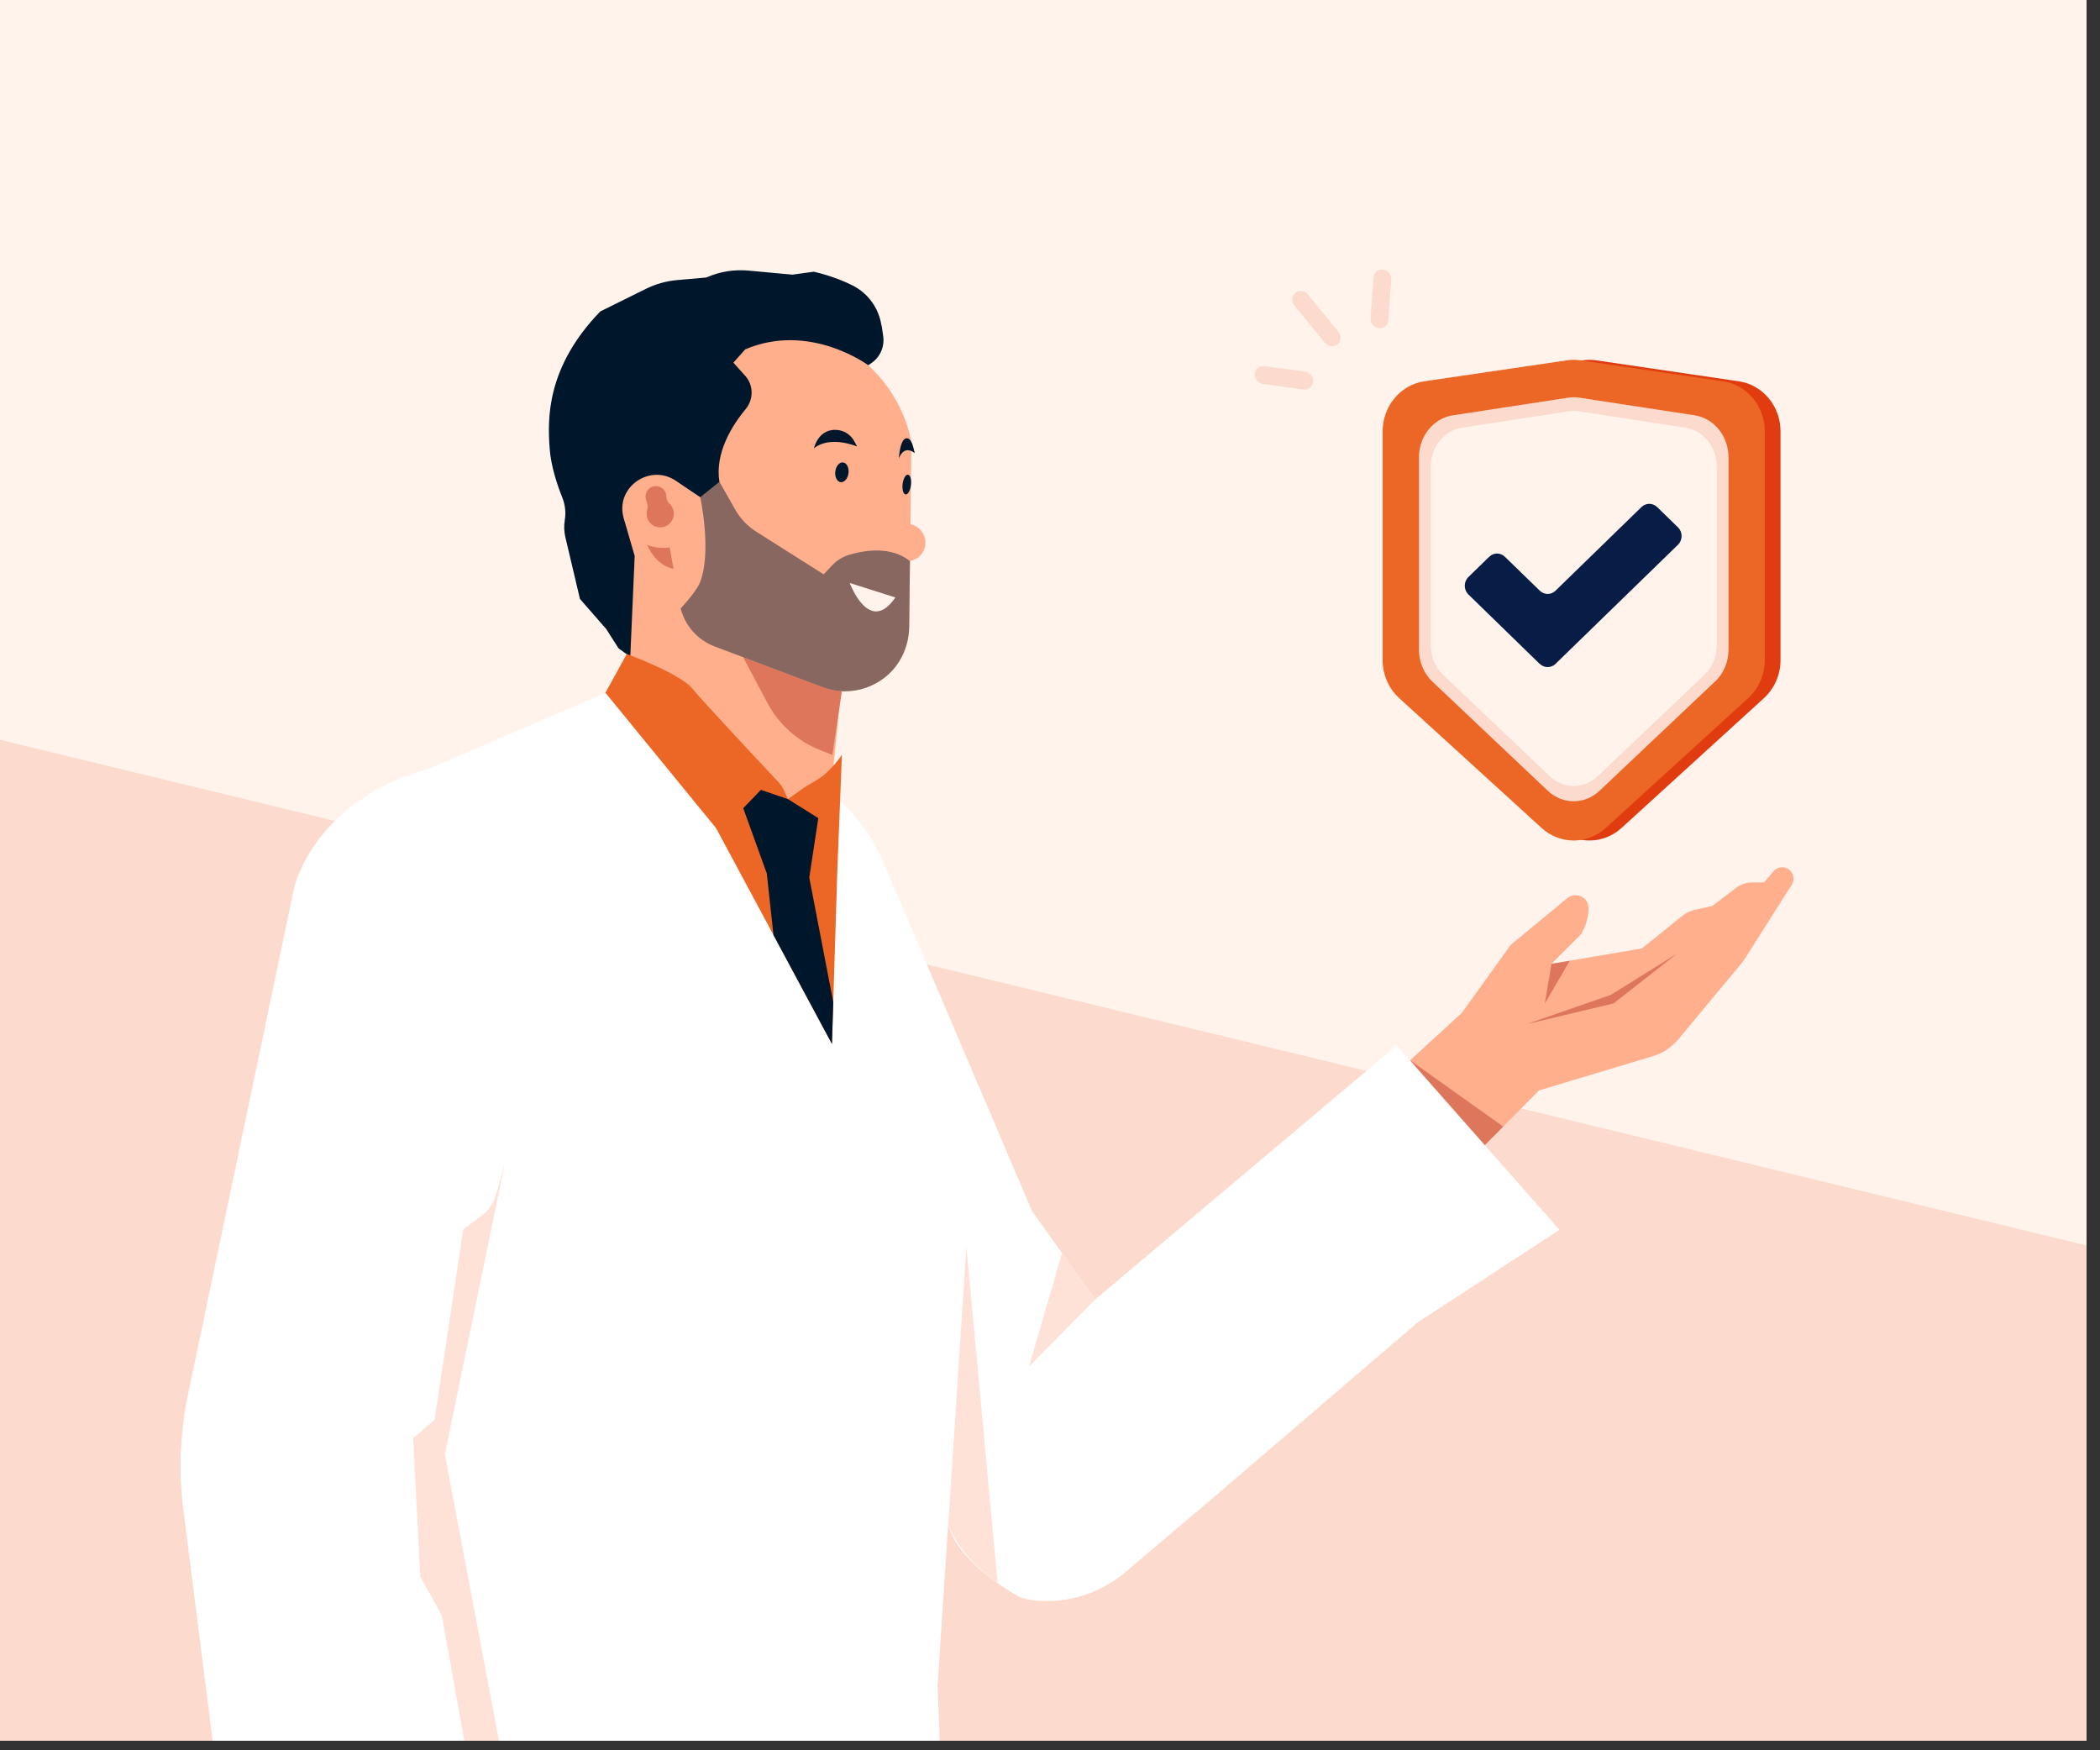 <?xml version="1.0" encoding="UTF-8"?>
<svg id="Layer_1" data-name="Layer 1" xmlns="http://www.w3.org/2000/svg" xmlns:xlink="http://www.w3.org/1999/xlink" viewBox="0 0 300 250">
  <rect x="0" y="0" width="300" height="250" fill="#333333" stroke="none"/>
  <defs>
    <style>
      .cls-1 {
        clip-path: url(#clippath);
      }

      .cls-2 {
        fill: none;
      }

      .cls-2, .cls-3, .cls-4, .cls-5, .cls-6, .cls-7, .cls-8, .cls-9, .cls-10, .cls-11, .cls-12, .cls-13, .cls-14 {
        stroke-width: 0px;
      }

      .cls-3 {
        fill: #578893;
      }

      .cls-4 {
        fill: #081d46;
      }

      .cls-5 {
        fill: #e03c10;
      }

      .cls-6 {
        fill: #de765c;
      }

      .cls-7 {
        fill: #876760;
      }

      .cls-8 {
        fill: #ffaf8c;
      }

      .cls-9 {
        fill: #ffe2d7;
      }

      .cls-10 {
        fill: #fff;
      }

      .cls-11 {
        fill: #fff3ec;
      }

      .cls-12 {
        fill: #ec6625;
      }

      .cls-13 {
        fill: #fcdace;
      }

      .cls-14 {
        fill: #00162a;
      }
    </style>
    <clipPath id="clippath">
      <rect class="cls-2" x="-.79" y="-1.37" width="298.87" height="250"/>
    </clipPath>
  </defs>
  <rect class="cls-11" x="-.79" y="-1.37" width="298.87" height="250"/>
  <g class="cls-1">
    <polygon class="cls-13" points="-19.93 100.84 308.72 180.47 308.72 266.3 -19.93 266.3 -19.93 100.84"/>
    <g>
      <path class="cls-10" d="m126.37,123.58l27.46,64.41-8.67,39.84s-8.78-4.87-9.69-10.31l-1.53,23.22.45,11.65-.51,16.49-101.34-3.14-6.35-50.16c-.69-5.45-.47-10.97.66-16.35l15.13-72.24s2.56-12.63,19.47-17.25l29.34-12.62,24.4,13.74c5.06,2.85,9,7.34,11.18,12.72Z"/>
      <path class="cls-9" d="m72.15,166.06l-1.29,4.56c-.34,1.22-1.08,2.28-2.09,3.04l-2.6,1.95-4.09,27.19-3.06,2.61,1.01,19.78,3.08,5.51,6,33.42,5.13.16-10.69-56.55,8.59-41.66Z"/>
      <g>
        <polygon class="cls-8" points="84.58 70.26 91.46 99.81 117.89 120.91 119.58 104.31 121.39 86.33 97.23 53.85 84.58 70.26"/>
        <path class="cls-6" d="m91.82,75.7s.85,6.47,6.66,5.61l-.64-4.65-6.02-.96Z"/>
        <path class="cls-6" d="m98.72,79.87l10.91,20.53c1.63,3.07,4.3,5.46,7.53,6.74l1.75.69,2.47-16.59-3.98-4.79-18.68-6.58Z"/>
        <path class="cls-8" d="m89.33,74.73c-1.26-2.96.11-6.39,3.08-7.66.41-.17.83-.3,1.24-.37l-2.26-12.86s14.22-9.74,29.21-4.23c0,0,7.75,4.04,9.6,13.54l-.14,11.74c.83.17,1.57.73,1.93,1.57.58,1.36-.05,2.92-1.41,3.5-.19.08-.38.14-.58.17l-.11,9.54c-.04,3.63-2.23,6.9-5.57,8.32-2.17.93-4.62.98-6.83.15l-15.38-5.8c-2.62-.99-4.52-3.28-5-6.03l-1.43-8.12c-2.6.44-5.26-.93-6.34-3.46Z"/>
        <path class="cls-14" d="m119.92,61.46c.89.16,1.66.74,2.1,1.53l.43.79s-3.8-1.65-6.17.25c0,0,.67-3.09,3.63-2.57Z"/>
        <path class="cls-14" d="m129.68,62.62c.34.08.64.6.82,1.36l.18.75s-1.45-1.34-2.27.74c0,0,.16-3.13,1.27-2.85Z"/>
        <path class="cls-7" d="m100.04,83.07c1.66-4.38,0-12.05,0-12.05l-3.87-5.63,2.61-1.11,4,4.54,2.27,4c.72,1.26,1.73,2.32,2.95,3.1l9.67,6.12,1.22-1.3c.68-.72,1.54-1.24,2.5-1.52,2.11-.62,5.89-1.25,8.6.92l-.11,9.3c-.03,2.63-1.07,5.19-3.03,6.94-2.63,2.35-6.24,2.94-9.37,1.76l-15.38-5.8c-2.42-.91-4.22-2.94-4.86-5.42,1.42-1.57,2.46-2.93,2.81-3.85Z"/>
        <path class="cls-14" d="m125.95,46.5l.22,1.5c.22,1.5-.42,2.99-1.67,3.85l-.46.32s-8.34-6.21-17.58-2.27l-1.69,1.9,1.68,1.87c1.21,1.34,1.23,3.36.08,4.75-1.95,2.36-4.42,6.27-3.76,10.4l-2.74,2.2-3.48-2.35c-3.63-2.45-8.48.76-7.53,5.04.07.33.17.67.29,1.02l1.36,4.69-.63,14.4-1.68-1.22-1.77-2.77-3.74-4.28-2.09-8.85c-.18-.77-.21-1.57-.08-2.35v-.06c.19-1.1.05-2.22-.36-3.25-.66-1.63-1.61-4.37-1.8-7.01-.3-4.14-.51-11.54,7.24-19.55l6.53-3.23c1.38-.68,2.87-1.1,4.4-1.24l4.2-.37.17-.07c1.84-.79,3.85-1.1,5.85-.92l6.29.58,3.05-.42s2.96.63,5.6,1.99c2.2,1.13,3.71,3.26,4.07,5.7Z"/>
        <ellipse class="cls-14" cx="120.27" cy="67.45" rx="1.42" ry=".95" transform="translate(38.88 178.77) rotate(-83.11)"/>
        <ellipse class="cls-14" cx="129.55" cy="69.21" rx="1.42" ry=".6" transform="translate(45.29 189.52) rotate(-83.11)"/>
        <path class="cls-11" d="m127.91,85.34l-6.52-2.07s2.78,7.54,6.52,2.07Z"/>
        <path class="cls-6" d="m92.36,71.55c-.06-.13-.1-.27-.13-.42-.08-.55.16-1.11.61-1.42.8-.56,1.87-.22,2.23.63.08.18.12.37.12.56,0,.39.15.77.44,1.04s.5.61.59,1.04c.16.76-.16,1.56-.8,2-1.05.71-2.42.27-2.9-.84-.19-.46-.2-.94-.06-1.38.13-.4.06-.82-.12-1.2Z"/>
      </g>
      <path class="cls-9" d="m138.05,178.11l-2.57,39.41s.83,4.19,7.04,8.6l-4.46-48.02Z"/>
      <path class="cls-12" d="m120.27,107.83l-.65,16.49-.77,24.78-16.55-30.81-15.81-19.34,3.05-5.54s7.62,2.81,9.32,4.89c1.51,1.86,10.53,11.48,12.46,13.54.24.26.44.55.59.87l.66,1.44,1.85-1.33c.72-.52,1.48-.95,2.24-1.39,2.03-1.19,3.6-3.6,3.6-3.6Z"/>
      <polygon class="cls-14" points="116.9 116.86 112.58 114.15 108.7 112.82 106.18 115.44 109.54 124.75 110.5 133.56 118.85 149.11 119.04 143.16 115.61 125.34 116.9 116.86"/>
      <path class="cls-8" d="m197.23,155.33l11.62-10.68,6.97-9.69,8.07-6.67c1.17-.96,2.98-.2,3.03,1.31.04,1.04-.2,2.33-1.03,3.81l-4.26,4.26,12.92-2.2,5.76-4.63c.55-.44,1.19-.75,1.87-.9l2.45-.54,3.36-2.57c.67-.51,1.49-.79,2.34-.79h1.67l1.36-1.59c.49-.58,1.32-.74,1.99-.39h0c.84.44,1.13,1.51.62,2.31l-6.93,10.91-9.26,11.15c-.96,1.15-2.23,1.99-3.66,2.43l-16.27,4.89-11.62,11.75-10.98-12.19Z"/>
      <polygon class="cls-6" points="221.64 137.68 220.69 143.33 224.25 137.23 221.64 137.68"/>
      <polygon class="cls-6" points="239.57 136.22 230.5 143.33 218.12 146.27 230.13 142.1 239.57 136.22"/>
      <polygon class="cls-6" points="208.21 167.51 214.74 160.91 201.45 151.45 208.21 167.51"/>
      <path class="cls-10" d="m199.55,149.3l-43.11,36.32-13.93-19.56,1.61,37.6c0,.4.02.8.05,1.2l.99,22.98c.66.43,1.7.66,2.88.78,4.66.46,9.3-1.14,12.87-4.17l9.6-8.16c.15-.12.3-.22.45-.35l31.54-27.04,20.28-13.24-23.25-26.35Z"/>
      <polygon class="cls-9" points="156.44 185.62 146.99 195.21 151.72 178.98 156.44 185.62"/>
    </g>
    <g>
      <g>
        <path class="cls-5" d="m252,99.71l-20.35,18.55c-2.62,2.39-6.55,2.39-9.17,0l-20.35-18.55c-1.5-1.37-2.36-3.34-2.36-5.42v-32.69c0-3.59,2.55-6.64,5.97-7.14l20.35-2.99c.65-.1,1.3-.1,1.95,0l20.35,2.99c3.43.5,5.97,3.55,5.97,7.14v32.69c0,2.07-.86,4.05-2.36,5.42Z"/>
        <path class="cls-12" d="m249.75,99.71l-20.35,18.55c-2.62,2.39-6.55,2.39-9.17,0l-20.35-18.55c-1.5-1.37-2.36-3.34-2.36-5.42v-32.69c0-3.59,2.55-6.64,5.97-7.14l20.35-2.99c.65-.1,1.3-.1,1.95,0l20.35,2.99c3.43.5,5.97,3.55,5.97,7.14v32.69c0,2.07-.86,4.05-2.36,5.42Z"/>
        <path class="cls-3" d="m242.44,81.47c0,10.1-7.89,18.29-17.63,18.29-9.74,0-17.63-8.19-17.63-18.29,0-10.1,7.89-18.29,17.63-18.29,9.74,0,17.63,8.19,17.63,18.29Z"/>
        <path class="cls-13" d="m245,97.35l-16.48,15.59c-2.12,2.01-5.3,2.01-7.42,0l-16.48-15.59c-1.22-1.15-1.91-2.81-1.91-4.55v-27.48c0-3.02,2.06-5.58,4.84-6l16.48-2.52c.52-.08,1.06-.08,1.58,0l16.48,2.52c2.77.42,4.84,2.98,4.84,6v27.48c0,1.74-.7,3.4-1.91,4.55Z"/>
        <path class="cls-11" d="m243.48,96.4l-15.23,14.47c-1.96,1.86-4.9,1.86-6.86,0l-15.23-14.47c-1.12-1.07-1.77-2.61-1.77-4.23v-25.51c0-2.8,1.91-5.18,4.47-5.57l15.23-2.34c.48-.07.98-.07,1.46,0l15.23,2.34c2.56.39,4.47,2.77,4.47,5.57v25.51c0,1.62-.64,3.16-1.77,4.23Z"/>
        <path class="cls-4" d="m219.96,94.83l-10.19-9.92c-.69-.67-.69-1.82,0-2.49l2.97-2.89c.63-.62,1.62-.62,2.25,0l4.98,4.84c.63.62,1.62.62,2.25,0l12.27-11.94c.63-.62,1.62-.62,2.25,0l2.97,2.89c.69.67.69,1.82,0,2.49l-17.49,17.01c-.63.62-1.62.62-2.25,0Z"/>
      </g>
      <g>
        <path class="cls-13" d="m191.5,48.34c-.02.33-.17.64-.44.85-.53.43-1.34.33-1.8-.24l-4.34-5.31c-.46-.57-.4-1.37.13-1.81.53-.43,1.34-.33,1.8.24l4.34,5.31c.23.28.33.63.31.95Z"/>
        <path class="cls-13" d="m198.75,39.96l-.41,5.81c-.05.71-.66,1.2-1.36,1.11-.7-.09-1.23-.74-1.18-1.45l.41-5.81c.05-.71.66-1.2,1.36-1.11.7.09,1.23.74,1.18,1.45Z"/>
        <path class="cls-13" d="m187.59,54.51c-.05.71-.66,1.2-1.36,1.11l-5.78-.76c-.7-.09-1.23-.74-1.18-1.45.05-.71.66-1.2,1.36-1.11l5.78.76c.7.09,1.23.74,1.18,1.45Z"/>
      </g>
    </g>
  </g>
</svg>